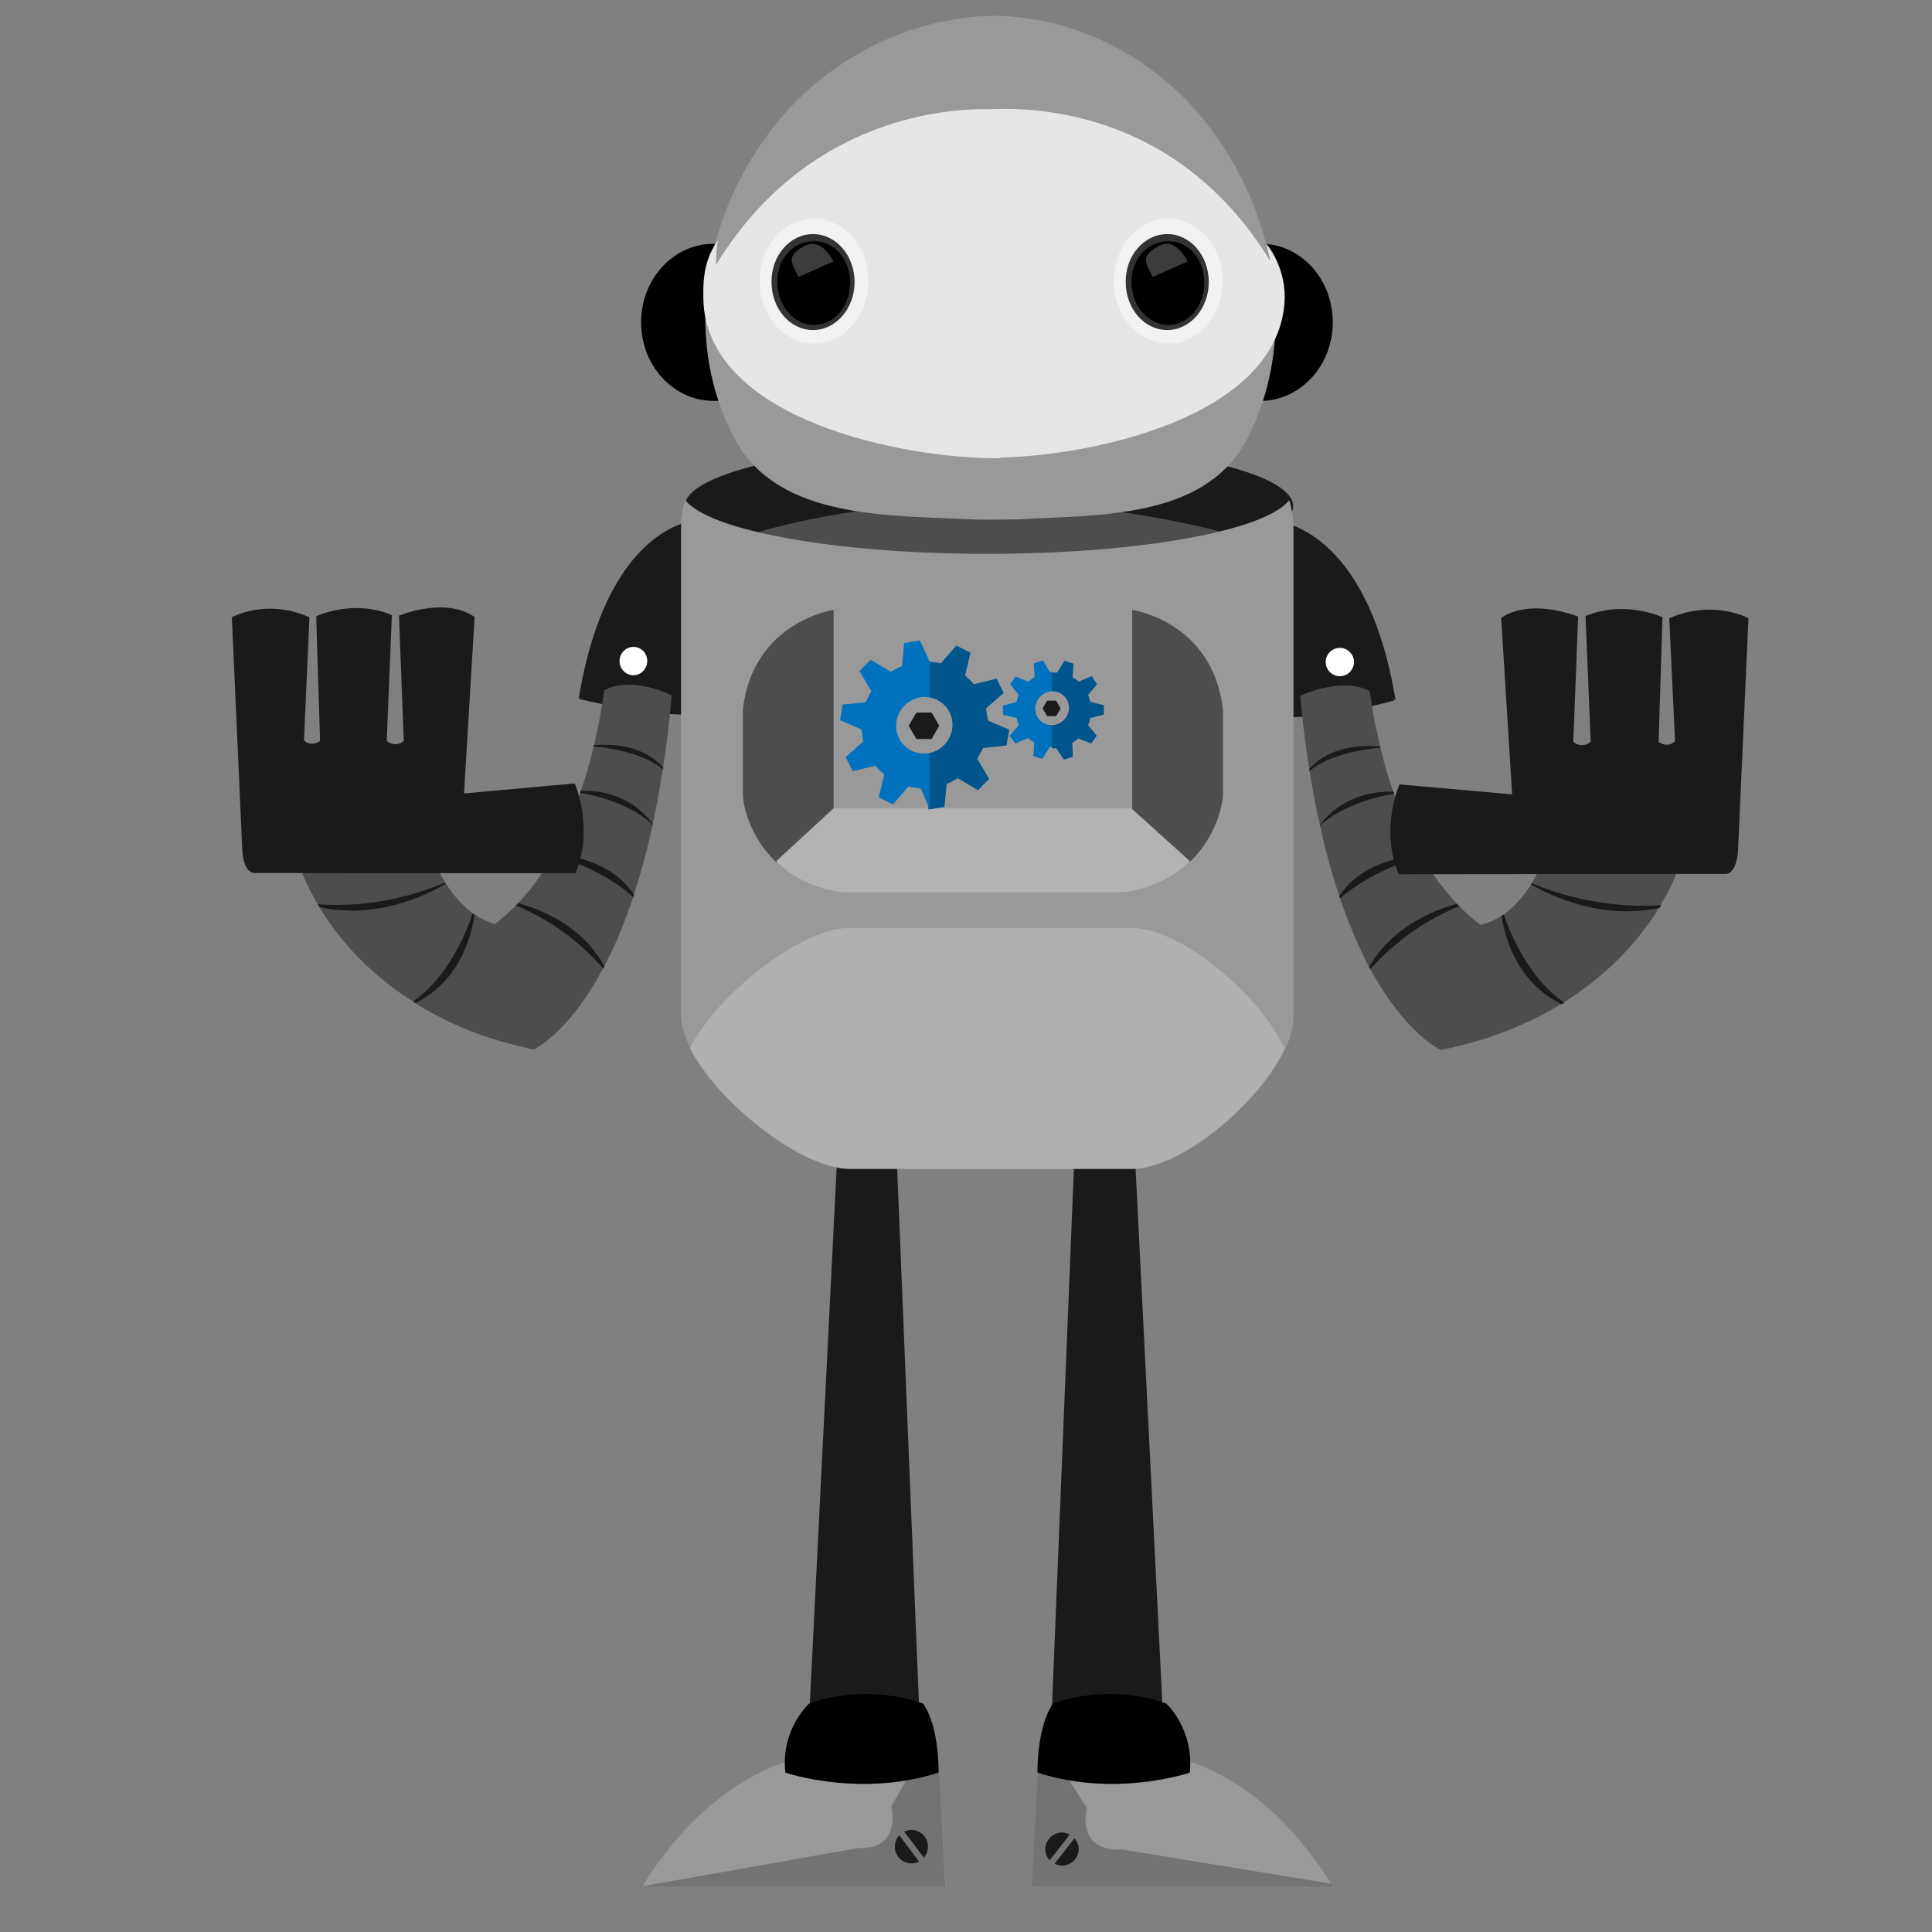 <?xml version="1.0" encoding="utf-8"?>
<!-- Generator: Adobe Illustrator 22.1.0, SVG Export Plug-In . SVG Version: 6.00 Build 0)  -->
<svg version="1.1" id="Layer_1" xmlns="http://www.w3.org/2000/svg" xmlns:xlink="http://www.w3.org/1999/xlink" x="0px" y="0px"
	 viewBox="0 0 600 600" style="enable-background:new 0 0 600 600;" xml:space="preserve">
<rect x="0" y="0" width="600" height="600" fill="#808080" stroke="none"/>
<style type="text/css">
	.st0{fill:#999999;}
	.st1{opacity:0.25;enable-background:new    ;}
	.st2{fill:#1A1A1A;}
	.st3{fill:#4D4D4D;}
	.st4{fill:#FFFFFF;}
	.st5{fill:none;}
	.st6{opacity:0.3;fill:#E6E6E6;enable-background:new    ;}
	.st7{fill:#B3B3B3;}
	.st8{fill:#0071BC;}
	.st9{fill:#E6E6E6;}
	.st10{fill:#F2F2F2;}
	.st11{fill:#333333;}
	.st12{opacity:0.25;fill:#F2F2F2;enable-background:new    ;}
</style>
<g>
	<path class="st0" d="M413.4,585c-24.3-38.8-53.3-40-53.3-40l-30.2,4.4l-7.6,1.1l-1.9,35.4H414C413.8,585.6,413.6,585.3,413.4,585z"
		/>
	<path class="st1" d="M413.4,585l-64.9-10.6c-14.7,0.6-11-12.9-11-12.9l-7.6-12.1l-7.6,1.1l-1.9,35.4H414
		C413.8,585.6,413.6,585.3,413.4,585z"/>
	<path class="st2" d="M350.1,311.6l11.8,235.8H326l9.6-235.8L350.1,311.6L350.1,311.6z"/>
	<path d="M369.5,550.5c0,0-22.9,7.9-47.3,0c0,0-0.3-14,4.8-21.4c0,0,16.3-6.7,35.1-0.1C362.1,528.9,370.9,536.9,369.5,550.5z"/>
	<g>
		<path class="st2" d="M334.8,572.9c-0.2-0.8-0.6-1.4-1.1-2l-6.2,7.9c1.1,0.5,2.4,0.8,3.6,0.4C333.9,578.5,335.6,575.7,334.8,572.9z
			"/>
		<path class="st2" d="M328.5,569.3c-2.8,0.7-4.4,3.6-3.7,6.3c0.2,0.8,0.6,1.5,1.2,2.1l6.2-7.9C331.1,569.1,329.8,568.9,328.5,569.3
			z"/>
	</g>
	<path class="st0" d="M291.7,550.5l-8.2-1.2l-29.8-4.3c0,0-29.6,1.2-54.2,40.8c0,0,0,0,0,0.1h94.2L291.7,550.5z"/>
	<path class="st1" d="M291.7,550.5l-8.2-1.2l-6.7,11.7c0,0,3.4,13.5-10.1,12.9l-67.2,11.9l-0.4,0.1h94.5L291.7,550.5z"/>
	<path class="st2" d="M262.3,313.2L250.5,549h35.7l-9.6-235.8H262.3z"/>
	<path d="M243.9,550.5c0,0,23.1,7.9,47.6,0c0,0,0.3-14-4.8-21.4c0,0-16.4-6.7-35.3-0.1C251.4,528.9,242.4,536.9,243.9,550.5z"/>
	<g>
		<path class="st2" d="M286.9,576.9c0.8-0.9,1.3-2.1,1.3-3.4c0-2.9-2.3-5.2-5.2-5.2c-0.8,0-1.5,0.2-2.2,0.5L286.9,576.9z"/>
		<path class="st2" d="M279.3,570c-0.9,0.9-1.4,2.1-1.4,3.5c0,2.9,2.3,5.2,5.2,5.2c0.8,0,1.6-0.2,2.3-0.6L279.3,570z"/>
	</g>
</g>
<g>
	<path class="st2" d="M433.1,217.5c0,0-21.3,6.1-35,5.1c0,0-1-6.5,0.8-11.1C398.9,211.4,425,209.8,433.1,217.5z"/>
	<path class="st2" d="M396.7,162l2.8,56.2c0,0,0,0,0.1,0c18.4-10.5,33.8-0.8,33.8-0.8C424.5,163.5,396.7,162,396.7,162z"/>
	<path class="st3" d="M478.1,269.9c-0.8,1.6-1.6,3.1-2.4,4.4c-0.1,0.1-0.2,0.2-0.2,0.4c-2.9,4.5-5.9,7.4-8.5,9.3
		c-0.2,0.2-0.4,0.3-0.7,0.4c-3.7,2.4-6.5,2.8-6.5,2.8c-2.4-1.7-4.6-3.7-6.6-5.8c-0.2-0.2-0.5-0.4-0.7-0.7
		c-4.2-4.4-7.7-9.3-10.7-14.5c-0.2-0.2-0.3-0.4-0.4-0.7c-3.5-6.2-6.3-12.8-8.5-19c-0.1-0.2-0.2-0.4-0.2-0.6c-1.7-4.9-3.1-9.6-4-13.8
		c-0.1-0.1-0.1-0.2-0.1-0.4c-2.4-10-3.2-17.1-3.2-17.1c-8.9-4.6-21.6,1.5-21.6,1.5c0.7,8.1,1.7,15.6,2.8,22.6c0,0.2,0,0.3,0.1,0.5
		c0.9,6,2,11.7,3.2,16.9c0,0.1,0,0.2,0,0.2c1.8,8.2,3.8,15.4,6,21.8c0.1,0.2,0.2,0.5,0.2,0.7c2.9,8.5,6,15.6,9,21.4
		c0.2,0.2,0.3,0.5,0.4,0.7c11.2,20.5,22,25.2,22,25.2c15.3-3.1,27.6-8.3,37.5-14.4c0.2-0.1,0.5-0.3,0.8-0.5
		c15.2-9.5,24.4-21,29.6-29.5c0.1-0.3,0.3-0.5,0.4-0.8c4-6.6,5.4-11.2,5.4-11.2h-43.1V269.9z"/>
	<path class="st2" d="M428.6,231.8c-13.4-1.1-19.8,4.4-22,7.1c0,0.2,0,0.3,0.1,0.5c6.7-5.4,17.4-6.8,22-7.2
		C428.7,232,428.7,231.9,428.6,231.8z"/>
	<path class="st2" d="M409.9,256.2c7.5-9.8,18.2-10.5,22.9-10.3c0,0.2,0.1,0.4,0.2,0.6c-13.6,2.3-20.7,7.7-23.1,9.9V256.2z"/>
	<path class="st2" d="M415.9,278.3c6.7-10.1,18.9-12.3,25.6-12.7c0.1,0.2,0.2,0.5,0.4,0.7c-13.2,2.8-22.3,9.7-25.7,12.7L415.9,278.3
		z"/>
	<path class="st2" d="M425.2,300.3c7.1-12.5,20-17.6,27.3-19.6c0.2,0.2,0.4,0.4,0.7,0.7c-14.5,5.9-23.8,15.2-27.6,19.6L425.2,300.3z
		"/>
	<path class="st2" d="M467,284c-0.2,0.2-0.4,0.3-0.7,0.4c2.8,17.2,12.7,24.6,18.7,27.5c0.2-0.1,0.5-0.3,0.8-0.5
		C475,304,469.2,290.4,467,284z"/>
	<path class="st2" d="M475.7,274.3c-0.1,0.1-0.2,0.2-0.2,0.4c5.9,3.4,22,11.2,40,7.2c0.1-0.3,0.3-0.5,0.4-0.8
		C508.8,281.6,493.2,281.6,475.7,274.3z"/>
	<path class="st2" d="M536.1,271.4c0,0,3.4,0.1,3.7-8.1L543,192c0,0-10.8-6-24.6,0l1.8,38.2c0,0-2,2.3-5.1,0.2l1.2-38.7
		c0,0-11.5-5.5-23.9-0.4l1.6,39.1c0,0-2.6,2.3-5.4,0l1.5-38.9c0,0-14.5-6-23.9,0.4l3.4,54.8l-35-3.1c0,0-6.2,14-0.2,27.9
		L536.1,271.4z"/>
	<path class="st4" d="M416.1,201.2c2.4,0,4.4,2,4.4,4.4s-2,4.4-4.4,4.4s-4.4-2-4.4-4.4S413.7,201.2,416.1,201.2z"/>
	<path class="st2" d="M180,217.1c0,0,22.5,5.7,36,4.7c0,0,0.2-6.3-1.5-10.9C214.5,211,187.9,209.5,180,217.1z"/>
	<path class="st2" d="M215.7,161.7l-2.7,56.2c0,0,0,0-0.1,0c-18.1-10.5-33.2-0.8-33.2-0.8C188.5,163.2,215.7,161.7,215.7,161.7z"/>
	<path class="st3" d="M187.6,214.4c0,0-0.8,7.1-3.1,17c0,0.1-0.1,0.3-0.1,0.4c-1,4.2-2.3,8.9-4,13.8l-0.2,0.6
		c-2.1,6.2-4.8,12.8-8.3,19l-0.4,0.7c-2.9,5.2-6.4,10.2-10.5,14.5c-0.2,0.2-0.4,0.4-0.7,0.7c-2,2.1-4.2,4-6.5,5.8
		c0,0-2.7-0.4-6.4-2.9c-0.2-0.1-0.4-0.2-0.6-0.4c-2.6-1.9-5.5-4.8-8.4-9.3c-0.1-0.1-0.2-0.2-0.2-0.3c-0.8-1.3-1.6-2.9-2.4-4.5H93.3
		c0,0,1.4,4.6,5.3,11.2c0.2,0.3,0.3,0.6,0.5,0.9c5.1,8.5,14.1,19.9,29.1,29.4c0.2,0.2,0.5,0.4,0.7,0.5c9.6,6.1,21.7,11.3,36.8,14.4
		c0,0,10.7-4.6,21.6-25.2c0.2-0.2,0.3-0.5,0.4-0.7c3.1-5.8,6.1-12.8,8.9-21.3l0.2-0.7c2.1-6.4,4.1-13.6,5.9-21.8c0-0.1,0-0.2,0-0.2
		c1.1-5.3,2.2-10.9,3.1-17c0-0.2,0.1-0.3,0.1-0.5c1.1-7,2-14.5,2.7-22.5C208.7,215.9,196.3,209.7,187.6,214.4z"/>
	<path class="st2" d="M184.4,231.4c0,0.1-0.1,0.3-0.1,0.4c4.6,0.4,15,1.8,21.6,7.1c0-0.2,0.1-0.3,0.1-0.5
		C203.7,235.7,197.5,230.4,184.4,231.4z"/>
	<path class="st2" d="M180.3,245.6l-0.2,0.6c13.4,2.3,20.3,7.7,22.7,10c0-0.1,0-0.2,0-0.2C195.5,246.1,185,245.4,180.3,245.6z"/>
	<path class="st2" d="M171.8,265.2l-0.4,0.7c13,2.8,21.9,9.7,25.3,12.7l0.2-0.7C190.3,267.9,178.4,265.7,171.8,265.2z"/>
	<path class="st2" d="M160.9,280.5c-0.2,0.2-0.4,0.4-0.7,0.7c14.3,5.9,23.3,15.1,27.1,19.6c0.2-0.2,0.3-0.5,0.4-0.7
		C180.8,287.5,168.1,282.4,160.9,280.5z"/>
	<path class="st2" d="M146.8,283.7c-2.2,6.5-7.9,20-18.5,27.3c0.2,0.2,0.5,0.4,0.7,0.5c5.9-2.9,15.7-10.1,18.4-27.5
		C147.2,284,147,283.8,146.8,283.7z"/>
	<path class="st2" d="M138.2,274.1c-17.2,7.3-32.6,7.3-39.5,6.7c0.2,0.3,0.3,0.6,0.5,0.9c17.6,4,33.5-3.8,39.3-7.3
		C138.3,274.3,138.3,274.2,138.2,274.1z"/>
	<path class="st2" d="M78.8,271.1c0,0-3.4,0.1-3.6-8.1L72,191.7c0,0,10.6-6,24.1,0l-1.7,38.2c0,0,1.9,2.3,5,0.2l-1.2-38.7
		c0,0,11.3-5.5,23.5-0.4l-1.6,39.1c0,0,2.5,2.3,5.3,0l-1.5-38.9c0,0,14.2-6,23.5,0.4l-3.3,54.8l34.4-3.1c0,0,6.1,14,0.2,27.9
		L78.8,271.1z"/>
	<path class="st4" d="M196.7,200.9c-2.4,0-4.3,2-4.3,4.4s1.9,4.4,4.3,4.4c2.4,0,4.3-2,4.3-4.4C201,202.8,199.1,200.9,196.7,200.9z"
		/>
</g>
<g>
	<path class="st5" d="M401.6,157.2c0-11-41.7-19.8-94.1-19.8s-94.9,8.9-94.9,19.9s42.5,19.9,94.9,19.9
		C359.9,177.3,401.6,168.2,401.6,157.2z"/>
	<path class="st2" d="M401.6,157.2c0-11-41.7-19.8-94.1-19.8s-94.9,8.9-94.9,19.9s42.5,19.9,94.9,19.9
		C359.9,177.3,401.6,168.2,401.6,157.2z"/>
	<path class="st3" d="M225,168.7c0,0,69.2-28.3,165.8-0.5C390.8,168.1,313.7,214.9,225,168.7z"/>
	<path class="st0" d="M351.9,363h-88c-17.8,0-52.4-30-52.4-47.7V164.2c0-3.1,0.4-6.1,1.3-8.9c7.4,9.5,46.6,16.7,93.8,16.7
		c47.3,0,86.5-7.2,93.8-16.7c0.8,2.8,1.3,5.8,1.3,8.9V316C401.6,333.7,369.7,363,351.9,363z"/>
	<path class="st6" d="M351.6,288.2h-88c-14.6,0-40.7,20.3-49.4,37.4C223,342.7,249,363,263.6,363h88c14.8,0,39.5-20.3,47.3-37.4
		C391.1,308.5,366.4,288.2,351.6,288.2"/>
	<path class="st0" d="M379.7,243c0,19-15.4,34.4-34.4,34.4h-80.4c-19,0-34.4-15.4-34.4-34.4v-20c0-19,15.4-34.4,34.4-34.4h80.4
		c19,0,34.4,15.4,34.4,34.4V243z"/>
	<path class="st3" d="M258.9,251.5v-62.1c0,0-25.1,3.6-28.2,31v26.7c0,0,0.4,11.1,10.4,20.7L258.9,251.5z"/>
	<path class="st3" d="M351.6,251.5v-62.1c0,0,25.1,3.6,28.2,31v26.7c0,0-0.5,11.1-10.4,20.7L351.6,251.5z"/>
	<path class="st7" d="M351.3,251h-46.1h-1h-45.3l-17.8,16.4c7.6,8.3,20.2,9.7,20.2,9.7h43h1H349c0,0,12.8-1.4,20.5-9.7L351.3,251z"
		/>
	<path class="st5" d="M280.9,219.1c3.5-3.5,9-3.5,12.4-0.1s3.3,8.9-0.1,12.4c-3.5,3.5-9,3.5-12.4,0.1S277.5,222.5,280.9,219.1z"/>
	<g>
		<path class="st8" d="M305.3,232.3C305.3,232.3,305.3,232.2,305.3,232.3l7.3-0.8l0.8-4.9l-6.6-2.8c0-0.4-0.1-0.7-0.2-1.1
			c-0.1-0.7-0.2-1.4-0.3-2.1c0-0.2,0-0.4-0.1-0.6l5.5-4.8l-2.2-4.4l-7.1,1.7c-0.4-0.5-0.8-1-1.3-1.4c-0.5-0.5-0.9-0.9-1.4-1.3
			l1.7-7.1l-4.4-2.2l-4.8,5.5c-0.2,0-0.4,0-0.6-0.1c-0.7-0.2-1.4-0.2-2.1-0.3c-0.4,0-0.8-0.2-1.2-0.2l0,0v45.8l0.1,0.2l4.9-0.8
			l0.7-7.2c0,0,0,0,0.1,0c0.8-0.3,1.5-0.7,2.2-1.1c0.4-0.2,0.8-0.4,1.2-0.6l6.2,3.7l3.5-3.5l-3.7-6.2c0.2-0.4,0.4-0.8,0.6-1.2
			C304.6,233.7,305,233,305.3,232.3z"/>
		<path class="st1" d="M305.3,232.3C305.3,232.3,305.3,232.2,305.3,232.3l7.3-0.8l0.8-4.9l-6.6-2.8c0-0.4-0.1-0.7-0.2-1.1
			c-0.1-0.7-0.2-1.4-0.3-2.1c0-0.2,0-0.4-0.1-0.6l5.5-4.8l-2.2-4.4l-7.1,1.7c-0.4-0.5-0.8-1-1.3-1.4c-0.5-0.5-0.9-0.9-1.4-1.3
			l1.7-7.1l-4.4-2.2l-4.8,5.5c-0.2,0-0.4,0-0.6-0.1c-0.7-0.2-1.4-0.2-2.1-0.3c-0.4,0-0.8-0.2-1.2-0.2l0,0v45.8l0.1,0.2l4.9-0.8
			l0.7-7.2c0,0,0,0,0.1,0c0.8-0.3,1.5-0.7,2.2-1.1c0.4-0.2,0.8-0.4,1.2-0.6l6.2,3.7l3.5-3.5l-3.7-6.2c0.2-0.4,0.4-0.8,0.6-1.2
			C304.6,233.7,305,233,305.3,232.3z"/>
		<path class="st8" d="M285.7,198.9l-4.9,0.8l-0.7,7.2c0,0,0,0-0.1,0c-0.8,0.3-1.5,0.7-2.2,1.1c-0.4,0.2-0.8,0.4-1.2,0.6l-6.2-3.7
			l-3.5,3.5l3.7,6.2c-0.2,0.4-0.4,0.8-0.6,1.2c-0.4,0.7-0.8,1.5-1.1,2.2c0,0,0,0,0,0.1l-7.2,0.7l-0.8,4.9l6.6,2.8
			c0,0.4,0.1,0.7,0.2,1.1c0.1,0.7,0.2,1.4,0.3,2.1c0,0.2,0,0.4,0.1,0.6l-5.5,4.8l2.2,4.4l7.1-1.7c0.4,0.5,0.8,1,1.3,1.4
			c0.5,0.5,0.9,0.9,1.4,1.3l-1.7,7.1l4.4,2.2l4.8-5.5c0.2,0,0.4,0,0.6,0.1c0.7,0.2,1.4,0.2,2.1,0.3c0.4,0,0.8,0.2,1.2,0.2l2.7,6.4
			v-45.8L285.7,198.9z"/>
	</g>
	<g>
		<path class="st8" d="M326.1,208.8l-2.2-3.7l-2.8,0.9l0.2,4.3c-0.7,0.4-1.3,0.8-1.9,1.4l-4-1.6l-1.7,2.4l2.7,3.3
			c-0.3,0.7-0.6,1.5-0.7,2.2l-4.2,1.1v2.9l4.2,1c0.2,0.8,0.4,1.5,0.7,2.2l-2.8,3.3l1.7,2.4l4-1.7c0.3,0.3,0.6,0.5,0.9,0.7
			s0.6,0.4,1,0.6l-0.3,4.3l2.8,0.9l2.3-3.7c0.3,0,0.6,0,0.9,0v-23.5C326.6,208.8,326.3,208.7,326.1,208.8z"/>
		<path class="st8" d="M330.4,235.9l2.8-0.9l-0.2-4.3c0.7-0.4,1.3-0.8,1.9-1.4l4,1.6l1.7-2.4l-2.7-3.3c0.3-0.7,0.6-1.5,0.7-2.2
			l4.2-1.1V219l-4.2-1c-0.2-0.8-0.4-1.5-0.7-2.2l2.8-3.3L339,210l-4,1.7c-0.3-0.3-0.6-0.5-0.9-0.7s-0.6-0.4-1-0.6l0.3-4.3l-2.8-0.9
			l-2.3,3.7c-0.5,0-1.1,0-1.6,0v23.5c0.5,0,0.9,0,1.4,0L330.4,235.9z"/>
		<path class="st1" d="M330.4,235.9l2.8-0.9l-0.2-4.3c0.7-0.4,1.3-0.8,1.9-1.4l4,1.6l1.7-2.4l-2.7-3.3c0.3-0.7,0.6-1.5,0.7-2.2
			l4.2-1.1V219l-4.2-1c-0.2-0.8-0.4-1.5-0.7-2.2l2.8-3.3L339,210l-4,1.7c-0.3-0.3-0.6-0.5-0.9-0.7s-0.6-0.4-1-0.6l0.3-4.3l-2.8-0.9
			l-2.3,3.7c-0.5,0-1.1,0-1.6,0v23.5c0.5,0,0.9,0,1.4,0L330.4,235.9z"/>
	</g>
	<path class="st0" d="M280.9,219.1c3.5-3.5,9-3.5,12.4-0.1s3.3,8.9-0.1,12.4c-3.5,3.5-9,3.5-12.4,0.1S277.5,222.5,280.9,219.1z"/>
	<path class="st2" d="M284.6,229.5l-2.4-4.1l2.4-4.1h4.7l2.4,4.1l-2.4,4.1H284.6z"/>
	<path class="st0" d="M323.1,216.3c2.1-2.1,5.4-2.1,7.4-0.1s2,5.3-0.1,7.4c-2.1,2.1-5.4,2.1-7.4,0.1S321,218.4,323.1,216.3z"/>
	<path class="st2" d="M325.2,222.4l-1.4-2.4l1.4-2.4h2.8l1.4,2.4l-1.4,2.4H325.2z"/>
</g>
<g>
	<path d="M413.9,100.1c0,13.5-10.1,24.4-22.5,24.4H221.6c-12.4,0-22.5-10.9-22.5-24.4l0,0c0-13.5,10.1-24.4,22.5-24.4h169.9
		C403.9,75.7,413.9,86.6,413.9,100.1L413.9,100.1z"/>
	<path class="st0" d="M376.4,40.5C360,18.4,335,5.3,308.9,4.9c-26.9,0.4-52.7,13.6-69.5,35.6c-21.7,28.5-27.2,66.5-10.9,96.4
		c13.6,24.4,47.5,23.1,73.5,24.4c2.3,0.1,4.6,0.1,6.9,0.1c2.2,0,4.4-0.1,6.7-0.1c25.2-1.4,58.2,0,71.4-24.4
		C402.8,107.1,397.5,69,376.4,40.5z"/>
	<path class="st9" d="M311.7,33.8c-2,0-3.5,0.1-4.3,0.1c-0.5,0-1.1,0-1.8,0c-14.4,0-56.2,4.1-83.2,48.3c0,0-0.1-5.2,0.6-7.4
		l-0.5,0.5c-4,6-4.3,12.2-4,19.2c2.6,36,61.9,47.8,90.7,47.8h1.5v-0.2c29.8-0.7,85.3-12.9,88.2-47.8c0.9-11.2-5.7-18.7-5.7-18.7
		c0.7,3.1,1.2,5.3,1.2,5.3C367.3,36.8,326.2,33.8,311.7,33.8"/>
</g>
<g>
	<path class="st10" d="M362.8,67.9c9.3,0,16.9,8.7,16.9,19.4s-7.6,19.4-16.9,19.4s-16.9-8.7-16.9-19.4S353.5,67.9,362.8,67.9z
		 M252.8,67.9c9.3,0,16.9,8.7,16.9,19.4s-7.6,19.4-16.9,19.4c-9.3,0-16.9-8.7-16.9-19.4C235.9,76.6,243.5,67.9,252.8,67.9z"/>
	<path class="st11" d="M362.5,72.7c7.2,0,12.9,6.7,12.9,14.9s-5.8,14.9-12.9,14.9c-7.2,0-12.9-6.7-12.9-14.9
		C349.5,79.4,355.3,72.7,362.5,72.7z M252.5,72.7c7.2,0,12.9,6.7,12.9,14.9s-5.8,14.9-12.9,14.9c-7.2,0-12.9-6.7-12.9-14.9
		C239.5,79.4,245.3,72.7,252.5,72.7z"/>
	<path d="M362.8,74.9c6.3,0,11.2,5.6,11.2,12.9s-4.9,13.1-11.2,13.1c-6.3,0-11.4-6-11.4-13.3C351.4,80.2,356.5,74.9,362.8,74.9z
		 M252.8,74.9c6.3,0,11.2,5.6,11.2,12.9s-4.9,13.1-11.2,13.1s-11.4-6-11.4-13.3C241.3,80.2,246.5,74.9,252.8,74.9z"/>
	<path class="st12" d="M358,86l10.8-4.8c0,0-3.6-7.8-9-4.8C354.4,79.4,355.4,81.2,358,86z M249.8,76.4c5.4-3,9,4.8,9,4.8L248,86
		C245.4,81.2,244.4,79.4,249.8,76.4z"/>
</g>
</svg>
